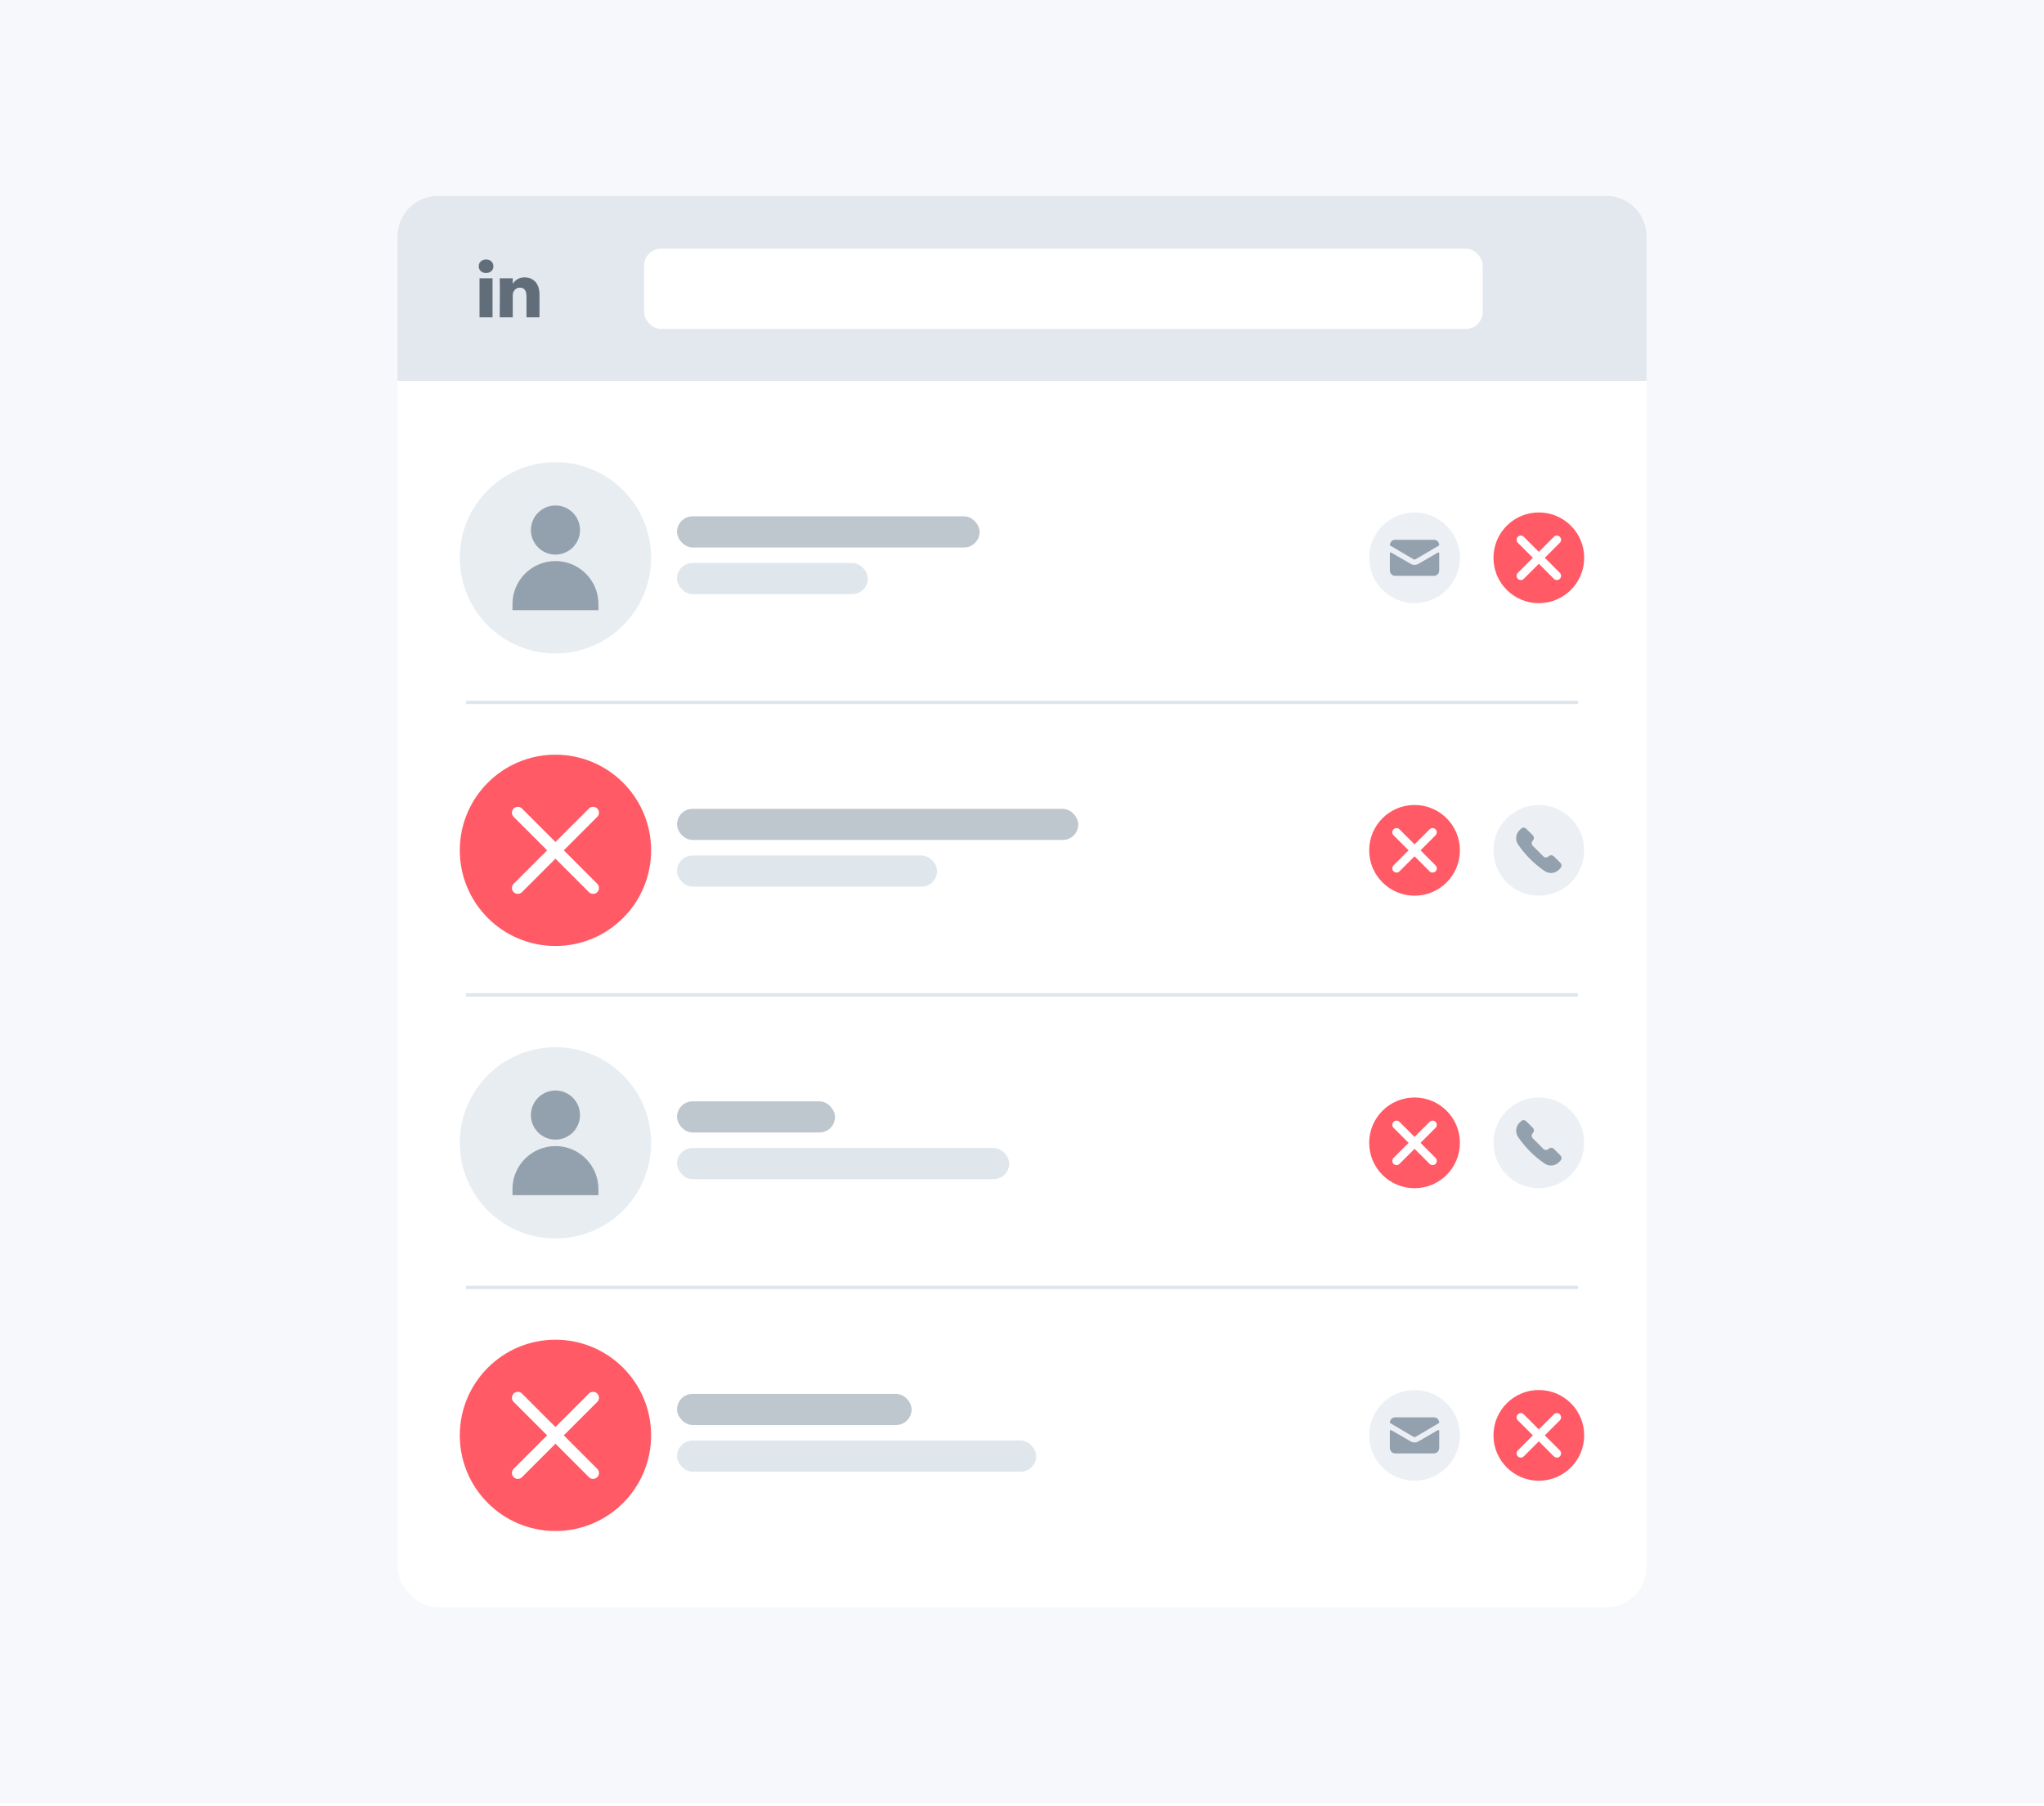 <svg xmlns="http://www.w3.org/2000/svg" width="576" height="509" viewBox="0 0 576 509" fill="none"><rect width="576" height="508.172" fill="#F6F8FB"></rect><g filter="url(#filter0_d)"><rect x="120.059" y="62.686" width="338.084" height="379.927" rx="12.088" fill="#FF0000" fill-opacity="0.01"></rect></g><rect x="112.004" y="55.207" width="351.992" height="397.758" rx="11.41" fill="white"></rect><path opacity="0.9" d="M112.004 66.617C112.004 60.316 117.112 55.207 123.414 55.207H452.585C458.887 55.207 463.996 60.316 463.996 66.617V107.355H112.004V66.617Z" fill="#DFE6EC"></path><path d="M134.913 75.025C134.913 74.476 135.106 74.023 135.491 73.666C135.877 73.31 136.378 73.131 136.995 73.131C137.6 73.131 138.091 73.307 138.465 73.658C138.85 74.02 139.043 74.492 139.043 75.074C139.043 75.601 138.856 76.04 138.482 76.391C138.096 76.754 137.589 76.935 136.962 76.935H136.945C136.339 76.935 135.849 76.754 135.475 76.391C135.1 76.029 134.913 75.574 134.913 75.025ZM135.128 89.432V78.433H138.795V89.432H135.128ZM140.827 89.432H144.495V83.29C144.495 82.906 144.539 82.61 144.627 82.401C144.781 82.028 145.015 81.712 145.329 81.454C145.643 81.196 146.037 81.067 146.511 81.067C147.744 81.067 148.361 81.896 148.361 83.554V89.432H152.028V83.126C152.028 81.501 151.643 80.269 150.872 79.429C150.101 78.59 149.082 78.17 147.816 78.17C146.395 78.17 145.288 78.779 144.495 79.997V80.03H144.478L144.495 79.997V78.433H140.827C140.849 78.784 140.86 79.876 140.86 81.71C140.86 83.543 140.849 86.117 140.827 89.432Z" fill="#616E7A"></path><rect x="181.505" y="70.075" width="236.324" height="22.616" rx="4.754" fill="white"></rect><circle opacity="0.6" cx="398.62" cy="157.2" r="12.783" fill="#DFE6EC"></circle><path d="M405.453 155.716C405.415 155.694 405.372 155.683 405.328 155.684C405.285 155.686 405.242 155.699 405.206 155.724L399.785 158.849C399.434 159.074 399.031 159.193 398.62 159.193C398.209 159.193 397.806 159.074 397.455 158.849L392.04 155.724C392.002 155.698 391.959 155.684 391.914 155.683C391.869 155.682 391.825 155.694 391.787 155.718C391.75 155.74 391.719 155.772 391.698 155.812C391.676 155.851 391.665 155.895 391.666 155.94V160.754C391.668 161.16 391.824 161.549 392.098 161.834C392.373 162.12 392.745 162.28 393.132 162.278H404.109C404.495 162.28 404.867 162.12 405.142 161.834C405.417 161.549 405.572 161.16 405.574 160.754V155.939C405.575 155.894 405.564 155.849 405.543 155.81C405.521 155.771 405.491 155.739 405.453 155.716Z" fill="#93A1AE"></path><path d="M404.109 152.12H393.132C392.745 152.118 392.373 152.277 392.098 152.563C391.824 152.849 391.668 153.237 391.666 153.644C391.666 153.656 391.669 153.669 391.675 153.68C391.681 153.692 391.689 153.701 391.7 153.708L398.231 157.56C398.347 157.635 398.482 157.675 398.619 157.675C398.756 157.675 398.89 157.635 399.007 157.56L405.538 153.707C405.549 153.7 405.558 153.691 405.564 153.68C405.57 153.669 405.574 153.656 405.574 153.644C405.572 153.237 405.417 152.849 405.142 152.563C404.867 152.277 404.495 152.118 404.109 152.12Z" fill="#93A1AE"></path><circle cx="433.644" cy="157.199" r="12.783" fill="#FF5A65"></circle><path d="M428.562 152.118L438.725 162.281" stroke="white" stroke-width="2.377" stroke-linecap="round" stroke-linejoin="round"></path><path d="M438.725 152.118L428.562 162.281" stroke="white" stroke-width="2.377" stroke-linecap="round" stroke-linejoin="round"></path><rect opacity="0.6" x="190.788" y="145.51" width="85.268" height="8.767" rx="4.384" fill="#93A1AE"></rect><rect x="190.788" y="158.661" width="53.756" height="8.767" rx="4.384" fill="#DFE6EC"></rect><circle opacity="0.7" cx="156.527" cy="157.2" r="26.955" fill="#DFE6EC"></circle><mask id="mask0" style="mask-type:alpha" maskUnits="userSpaceOnUse" x="130" y="131" width="53" height="53"><circle cx="156.527" cy="157.2" r="25.812" fill="#F6F8FB"></circle></mask><g mask="url(#mask0)"><path d="M144.416 171.95V170.22C144.416 168.629 144.729 167.054 145.338 165.585C145.947 164.115 146.839 162.78 147.963 161.656C149.088 160.531 150.423 159.639 151.893 159.03C153.362 158.422 154.937 158.108 156.527 158.108C158.118 158.108 159.693 158.422 161.162 159.03C162.631 159.639 163.967 160.531 165.091 161.656C166.216 162.78 167.108 164.115 167.717 165.585C168.325 167.054 168.639 168.629 168.639 170.22V171.95" fill="#93A1AE"></path><path d="M156.527 156.291C158.363 156.291 160.123 155.562 161.421 154.264C162.719 152.966 163.448 151.206 163.448 149.37C163.448 147.535 162.719 145.775 161.421 144.477C160.123 143.179 158.363 142.45 156.527 142.45C154.692 142.45 152.932 143.179 151.634 144.477C150.336 145.775 149.607 147.535 149.607 149.37C149.607 151.206 150.336 152.966 151.634 154.264C152.932 155.562 154.692 156.291 156.527 156.291V156.291Z" fill="#93A1AE"></path></g><circle cx="398.62" cy="239.635" r="12.783" fill="#FF5A65"></circle><path d="M393.539 234.554L403.701 244.716" stroke="white" stroke-width="2.377" stroke-linecap="round" stroke-linejoin="round"></path><path d="M403.701 234.554L393.539 244.716" stroke="white" stroke-width="2.377" stroke-linecap="round" stroke-linejoin="round"></path><circle opacity="0.6" cx="433.644" cy="239.635" r="12.783" fill="#DFE6EC"></circle><path d="M435.37 245.53C435.974 245.917 436.692 246.085 437.404 246.008C438.117 245.93 438.782 245.612 439.288 245.105L439.729 244.666C439.925 244.469 440.035 244.203 440.035 243.925C440.035 243.647 439.925 243.38 439.729 243.184L437.876 241.331C437.779 241.234 437.663 241.156 437.536 241.104C437.409 241.051 437.273 241.024 437.135 241.024C436.997 241.024 436.861 241.051 436.734 241.104C436.607 241.156 436.491 241.234 436.394 241.331V241.331C436.197 241.528 435.931 241.638 435.653 241.638C435.375 241.638 435.109 241.528 434.912 241.331L431.947 238.366C431.751 238.17 431.64 237.903 431.64 237.625C431.64 237.348 431.751 237.081 431.947 236.884V236.884C432.045 236.787 432.122 236.672 432.175 236.545C432.228 236.417 432.255 236.281 432.255 236.144C432.255 236.006 432.228 235.87 432.175 235.742C432.122 235.615 432.045 235.5 431.947 235.403L430.096 233.55C429.899 233.353 429.632 233.243 429.354 233.243C429.076 233.243 428.809 233.353 428.613 233.55L428.173 233.99C427.667 234.497 427.348 235.162 427.271 235.874C427.193 236.587 427.362 237.304 427.748 237.908C429.779 240.912 432.366 243.5 435.37 245.53V245.53Z" fill="#93A1AE"></path><rect opacity="0.6" x="190.788" y="227.945" width="113.066" height="8.767" rx="4.384" fill="#93A1AE"></rect><rect x="190.788" y="241.096" width="73.292" height="8.767" rx="4.384" fill="#DFE6EC"></rect><circle cx="156.527" cy="239.635" r="26.955" fill="#FF5A65"></circle><path d="M145.925 229.032L167.13 250.237" stroke="white" stroke-width="3.328" stroke-linecap="round" stroke-linejoin="round"></path><path d="M167.13 229.032L145.925 250.237" stroke="white" stroke-width="3.328" stroke-linecap="round" stroke-linejoin="round"></path><circle cx="398.62" cy="322.07" r="12.783" fill="#FF5A65"></circle><path d="M393.539 316.989L403.701 327.151" stroke="white" stroke-width="2.377" stroke-linecap="round" stroke-linejoin="round"></path><path d="M403.701 316.989L393.539 327.151" stroke="white" stroke-width="2.377" stroke-linecap="round" stroke-linejoin="round"></path><circle opacity="0.6" cx="433.644" cy="322.069" r="12.783" fill="#DFE6EC"></circle><path d="M435.37 327.965C435.974 328.351 436.692 328.52 437.404 328.442C438.117 328.365 438.782 328.046 439.288 327.539L439.729 327.1C439.925 326.904 440.035 326.637 440.035 326.359C440.035 326.081 439.925 325.815 439.729 325.618L437.876 323.766C437.779 323.668 437.663 323.591 437.536 323.538C437.409 323.485 437.273 323.458 437.135 323.458C436.997 323.458 436.861 323.485 436.734 323.538C436.607 323.591 436.491 323.668 436.394 323.766V323.766C436.197 323.962 435.931 324.072 435.653 324.072C435.375 324.072 435.109 323.962 434.912 323.766L431.947 320.801C431.751 320.604 431.64 320.338 431.64 320.06C431.64 319.782 431.751 319.515 431.947 319.319V319.319C432.045 319.222 432.122 319.106 432.175 318.979C432.228 318.852 432.255 318.715 432.255 318.578C432.255 318.44 432.228 318.304 432.175 318.177C432.122 318.05 432.045 317.934 431.947 317.837L430.096 315.984C429.899 315.788 429.632 315.677 429.354 315.677C429.076 315.677 428.809 315.788 428.613 315.984L428.173 316.424C427.667 316.931 427.348 317.596 427.271 318.308C427.193 319.021 427.362 319.739 427.748 320.342C429.779 323.347 432.366 325.934 435.37 327.965V327.965Z" fill="#93A1AE"></path><rect opacity="0.6" x="190.788" y="310.38" width="44.52" height="8.767" rx="4.384" fill="#93A1AE"></rect><rect x="190.788" y="323.531" width="93.602" height="8.767" rx="4.384" fill="#DFE6EC"></rect><circle opacity="0.7" cx="156.527" cy="322.07" r="26.955" fill="#DFE6EC"></circle><mask id="mask1" style="mask-type:alpha" maskUnits="userSpaceOnUse" x="130" y="296" width="53" height="52"><circle cx="156.527" cy="322.07" r="25.812" fill="#F6F8FB"></circle></mask><g mask="url(#mask1)"><path d="M144.416 336.82V335.09C144.416 333.499 144.729 331.924 145.338 330.455C145.947 328.986 146.839 327.65 147.963 326.526C149.088 325.401 150.423 324.509 151.893 323.9C153.362 323.292 154.937 322.979 156.527 322.979C158.118 322.979 159.693 323.292 161.162 323.9C162.631 324.509 163.967 325.401 165.091 326.526C166.216 327.65 167.108 328.986 167.717 330.455C168.325 331.924 168.639 333.499 168.639 335.09V336.82" fill="#93A1AE"></path><path d="M156.527 321.161C158.363 321.161 160.123 320.432 161.421 319.134C162.719 317.836 163.448 316.076 163.448 314.241C163.448 312.405 162.719 310.645 161.421 309.347C160.123 308.049 158.363 307.32 156.527 307.32C154.692 307.32 152.932 308.049 151.634 309.347C150.336 310.645 149.607 312.405 149.607 314.241C149.607 316.076 150.336 317.836 151.634 319.134C152.932 320.432 154.692 321.161 156.527 321.161V321.161Z" fill="#93A1AE"></path></g><circle opacity="0.6" cx="398.62" cy="404.505" r="12.783" fill="#DFE6EC"></circle><path d="M405.453 403.021C405.415 402.999 405.372 402.988 405.328 402.989C405.285 402.99 405.242 403.004 405.206 403.029L399.785 406.154C399.434 406.379 399.031 406.498 398.62 406.498C398.209 406.498 397.806 406.379 397.455 406.154L392.04 403.029C392.002 403.003 391.959 402.989 391.914 402.988C391.869 402.987 391.825 402.999 391.787 403.022C391.75 403.045 391.719 403.077 391.698 403.116C391.676 403.155 391.665 403.2 391.666 403.245V408.059C391.668 408.465 391.824 408.854 392.098 409.139C392.373 409.425 392.745 409.585 393.132 409.583H404.109C404.495 409.585 404.867 409.425 405.142 409.139C405.417 408.854 405.572 408.465 405.574 408.059V403.243C405.575 403.198 405.564 403.154 405.543 403.115C405.521 403.076 405.491 403.044 405.453 403.021Z" fill="#93A1AE"></path><path d="M404.109 399.424H393.132C392.745 399.423 392.373 399.582 392.098 399.868C391.824 400.154 391.668 400.542 391.666 400.948C391.666 400.961 391.669 400.974 391.675 400.985C391.681 400.997 391.689 401.006 391.7 401.013L398.231 404.865C398.347 404.94 398.482 404.98 398.619 404.98C398.756 404.98 398.89 404.94 399.007 404.865L405.538 401.012C405.549 401.005 405.558 400.996 405.564 400.985C405.57 400.974 405.574 400.961 405.574 400.948C405.572 400.542 405.417 400.154 405.142 399.868C404.867 399.582 404.495 399.423 404.109 399.424Z" fill="#93A1AE"></path><circle cx="433.644" cy="404.504" r="12.783" fill="#FF5A65"></circle><path d="M428.562 399.423L438.725 409.585" stroke="white" stroke-width="2.377" stroke-linecap="round" stroke-linejoin="round"></path><path d="M438.725 399.423L428.562 409.585" stroke="white" stroke-width="2.377" stroke-linecap="round" stroke-linejoin="round"></path><rect opacity="0.6" x="190.788" y="392.814" width="66.099" height="8.767" rx="4.384" fill="#93A1AE"></rect><rect x="190.788" y="405.966" width="101.218" height="8.767" rx="4.384" fill="#DFE6EC"></rect><circle cx="156.527" cy="404.504" r="26.955" fill="#FF5A65"></circle><path d="M145.925 393.902L167.13 415.107" stroke="white" stroke-width="3.328" stroke-linecap="round" stroke-linejoin="round"></path><path d="M167.13 393.902L145.925 415.107" stroke="white" stroke-width="3.328" stroke-linecap="round" stroke-linejoin="round"></path><line x1="131.317" y1="197.942" x2="444.683" y2="197.942" stroke="#DFE6EC" stroke-width="0.951"></line><line x1="131.317" y1="280.377" x2="444.683" y2="280.377" stroke="#DFE6EC" stroke-width="0.951"></line><line x1="131.317" y1="362.812" x2="444.683" y2="362.812" stroke="#DFE6EC" stroke-width="0.951"></line><defs><filter id="filter0_d" x="80.124" y="36.062" width="417.956" height="459.799" filterUnits="userSpaceOnUse" color-interpolation-filters="sRGB"><feGaussianBlur stdDeviation="19.968"></feGaussianBlur></filter></defs></svg>